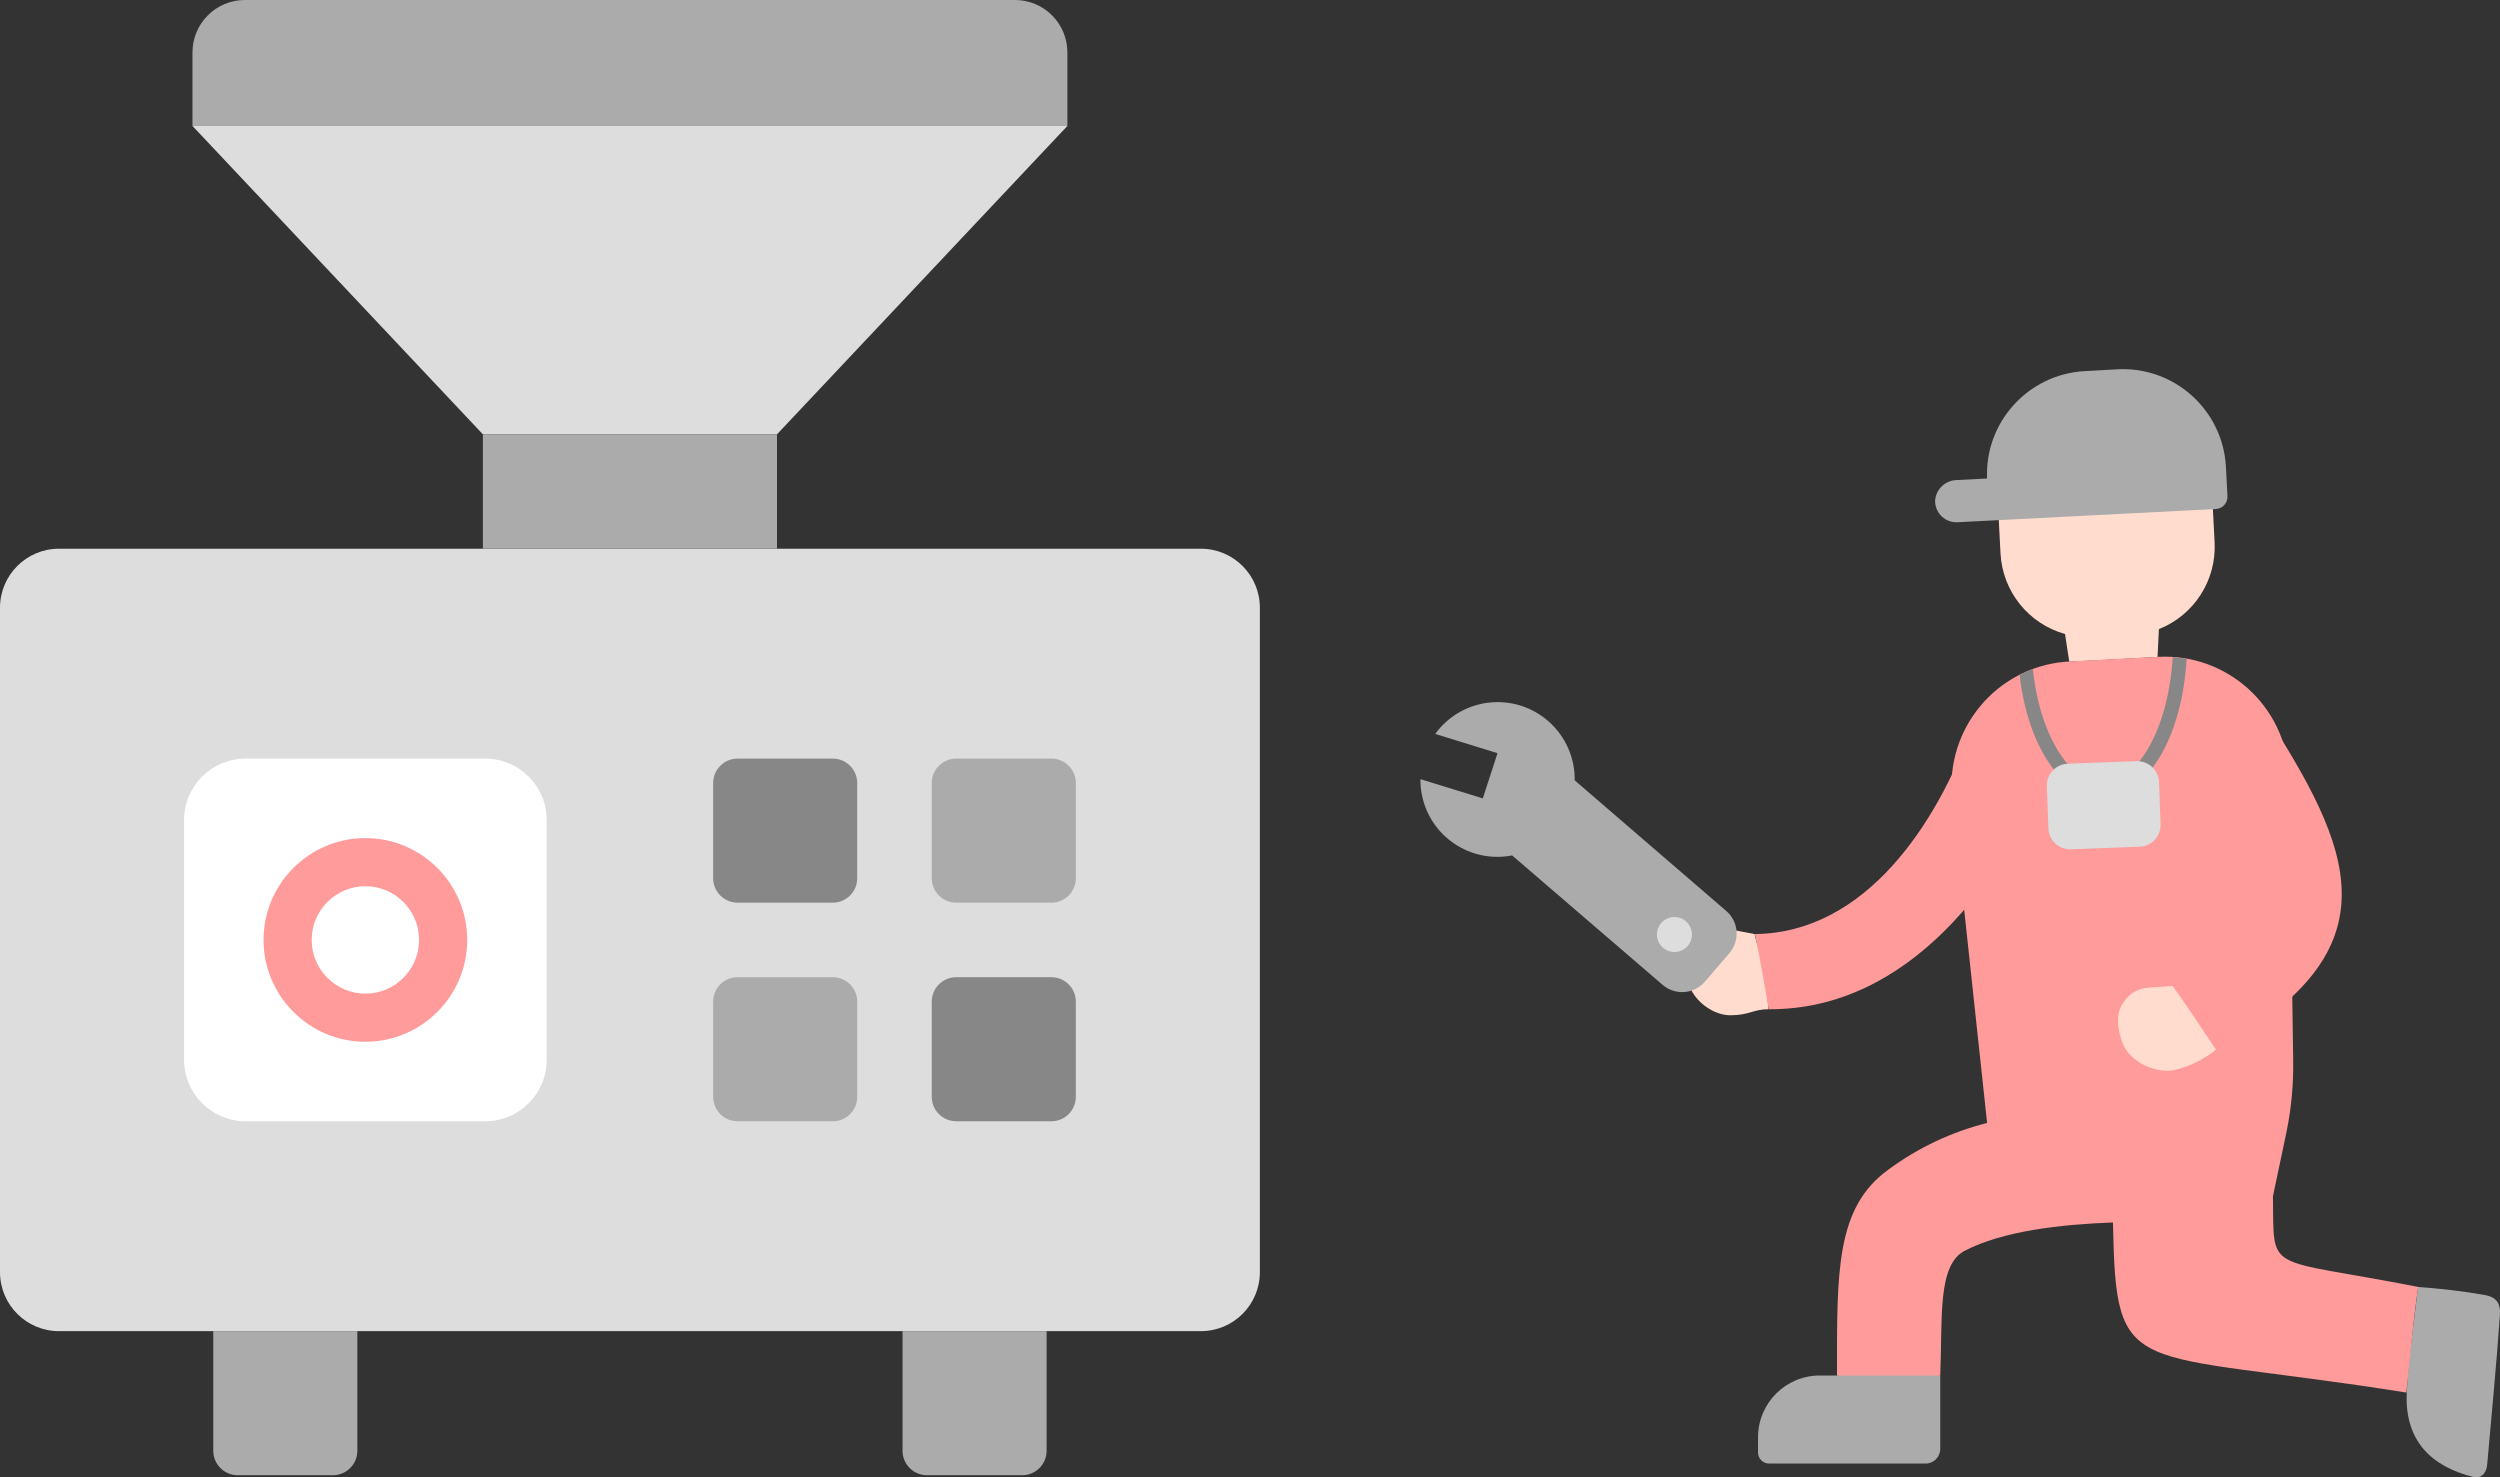<?xml version="1.0" encoding="UTF-8"?>
<svg id="_レイヤー_1" data-name="レイヤー_1" xmlns="http://www.w3.org/2000/svg" version="1.1" viewBox="0 0 377.052 222.808">
  <rect x="0" y="0" width="377.052" height="222.808" fill="#333333" stroke="none"/>
  <!-- Generator: Adobe Illustrator 29.6.1, SVG Export Plug-In . SVG Version: 2.1.1 Build 9)  -->
  <defs>
    <style>
      .st0 {
        fill: #ff9b9b;
      }

      .st1 {
        fill: #ddd;
      }

      .st2 {
        fill: #fff;
      }

      .st3 {
        fill: #878787;
      }

      .st4 {
        fill: #ababab;
      }

      .st5 {
        fill: #ffdcce;
      }
    </style>
  </defs>
  <g>
    <path class="st5" d="M264.628,140.875c.83,3.77,1.52,3.27,2.09,11.34-2.31,0-2.81.89-5.74.91-2.93.02-6.7-2.87-6.56-6.62h0c.11-3,1.22-5.08,3.54-6,1.048-.418,2.198-.512,3.3-.27l3.37.64Z"/>
    <path class="st0" d="M305.858,106.635h0c3.05,1.62,5.2,4.38,3.35,8.89-7,17.14-21.19,36.81-42.45,36.69-.63-3.74-1.28-7.57-2.09-11.34,16.9-.17,27.56-17,32.63-31,1.157-3.14,4.641-4.748,7.782-3.591.267.099.528.216.778.351Z"/>
    <path class="st5" d="M313.988,61.515l5.61-.29c7.352-.363,13.612,5.289,14,12.64l.41,7.92c.298,5.716-3.081,10.986-8.4,13.1l-.21,4.21-13.31.7-.64-4.17c-5.511-1.547-9.425-6.434-9.73-12.15l-.41-7.92c-.39-7.363,5.263-13.647,12.625-14.037.018-.001.036-.002.055-.003Z"/>
    <path class="st4" d="M364.698,194.105c-.58,4.94-1.51,11.29-1.71,16-.32,7.18,3.69,11.06,10,12.64h0c1.14.29,2-.44,2.13-1.84.62-7.17,1.44-15.4,1.92-22.61.13-1.87-.65-2.7-2.36-3-3.305-.563-6.636-.96-9.98-1.19Z"/>
    <path class="st4" d="M295.078,72.405l4.61-.24c-.346-8.521,6.224-15.737,14.74-16.19l4.93-.28c8.518-.445,15.808,6.047,16.35,14.56h0l.24,4.58c.051,1.009-.721,1.871-1.73,1.93l-39,2c-1.771.084-3.274-1.284-3.358-3.055-.004-.085-.005-.17-.002-.255.146-1.685,1.529-2.996,3.22-3.05Z"/>
    <path class="st0" d="M284.858,176.365c4.446-3.273,9.486-5.651,14.84-7l-5.29-49.17c-.942-10.312,6.655-19.436,16.967-20.378.244-.022.488-.04.733-.052l13.41-.7c10.347-.542,19.174,7.406,19.716,17.752.013.239.02.478.024.718l.6,42.27c.068,3.656-.268,7.308-1,10.89l-2.05,9.72h0c.19,11.85-1.45,9.11,21.91,13.68-.8,5.27-1.19,10.63-1.79,15.93-42.06-6.69-43.78-1.43-44.25-25.65-7.83.29-16.46,1.24-22.33,4.25-4.19,2.15-3.36,10.21-3.72,18.84-5.11,1.289-10.46,1.289-15.57,0-.01-15.72-.2-25.38,7.8-31.1Z"/>
    <path class="st4" d="M214.228,117.515l9.41,2.9,2.22-6.82-9.39-2.9c.203-.293.423-.574.66-.84,4.237-4.828,11.585-5.307,16.412-1.07,2.56,2.247,4.007,5.504,3.958,8.91l22.85,19.69c1.891,1.621,2.11,4.468.489,6.359-.003.004-.006.007-.009.011l-3.69,4.3c-1.626,1.894-4.48,2.111-6.374.485-.002-.002-.004-.004-.006-.005l-22.7-19.52c-6.294,1.226-12.39-2.882-13.616-9.175-.149-.766-.221-1.545-.214-2.325Z"/>
    <path class="st5" d="M327.748,148.695c2.28,3.17,5.22,6.24,6.51,9.59-1.727,1.402-3.731,2.425-5.88,3-2.9.83-7.35-.94-8.42-4.41h0c-.86-2.76-.82-4.91,1.28-6.82.844-.701,1.903-1.093,3-1.11,1.1-.09,2.37-.16,3.51-.25Z"/>
    <path class="st0" d="M331.858,104.085c.12-.6,0-.46,0,0,4-1.56,6.28-2,9.68,3.32,12.92,20.25,20.57,35.7-7.33,50.9-2.13-3.18-4.28-6.47-6.51-9.59,22.15-8.93,11.23-22.09,2.29-35.29-2.3-3.47-2.13-7.73,1.87-9.34Z"/>
    <circle class="st1" cx="252.538" cy="140.945" r="2.64"/>
    <path class="st4" d="M292.618,207.455h-18.16c-5.142,0-9.31,4.168-9.31,9.31v2.3c0,.922.748,1.67,1.67,1.67h23.6c1.221,0,2.21-.989,2.21-2.21v-11.07h0-.01Z"/>
    <path class="st3" d="M310.548,116.985c-3-3.23-5.21-8.66-5.95-15.22.649-.329,1.317-.62,2-.87.67,6.66,3,12.26,6,15.13-.789.015-1.534.364-2.05.96Z"/>
    <path class="st3" d="M321.568,116.025c3.28-3.12,5.7-9.48,6.12-16.91.705.049,1.406.139,2.1.27-.44,7.62-2.77,14-6.15,17.6-.521-.601-1.274-.951-2.07-.96Z"/>
    <path class="st1" d="M309.448,116.395c.588-.735,1.469-1.177,2.41-1.21h0l10.4-.39h0c1.793-.04,3.289,1.359,3.37,3.15l.23,6.4c.046,1.772-1.329,3.258-3.1,3.35l-10.41.4c-1.808.068-3.33-1.342-3.4-3.15l-.24-6.41c-.024-.78.239-1.542.74-2.14Z"/>
  </g>
  <g>
    <path class="st1" d="M181.117,200.765H8.897c-4.914,0-8.897-3.984-8.897-8.897v-100.213c0-4.914,3.984-8.897,8.897-8.897h172.219c4.914,0,8.897,3.984,8.897,8.897v100.213c0,4.914-3.984,8.897-8.897,8.897Z"/>
    <path class="st4" d="M160.984,18.996H29.03V7.904c0-4.365,3.539-7.904,7.904-7.904h116.147c4.365,0,7.904,3.539,7.904,7.904v11.092Z"/>
    <polygon class="st1" points="117.186 65.506 72.829 65.506 29.03 18.996 160.984 18.996 117.186 65.506"/>
    <rect class="st4" x="72.829" y="65.506" width="44.357" height="17.251"/>
    <path class="st2" d="M73.18,169.11h-36.146c-5.123,0-9.276-4.153-9.276-9.276v-36.146c0-5.123,4.153-9.276,9.276-9.276h36.146c5.123,0,9.276,4.153,9.276,9.276v36.146c0,5.123-4.153,9.276-9.276,9.276Z"/>
    <path class="st3" d="M125.602,136.141h-14.359c-2.035,0-3.685-1.65-3.685-3.685v-14.359c0-2.035,1.65-3.685,3.685-3.685h14.359c2.035,0,3.685,1.65,3.685,3.685v14.359c0,2.035-1.65,3.685-3.685,3.685Z"/>
    <path class="st4" d="M125.602,169.11h-14.359c-2.035,0-3.685-1.65-3.685-3.685v-14.359c0-2.035,1.65-3.685,3.685-3.685h14.359c2.035,0,3.685,1.65,3.685,3.685v14.359c0,2.035-1.65,3.685-3.685,3.685Z"/>
    <path class="st4" d="M158.572,136.141h-14.359c-2.035,0-3.685-1.65-3.685-3.685v-14.359c0-2.035,1.65-3.685,3.685-3.685h14.359c2.035,0,3.685,1.65,3.685,3.685v14.359c0,2.035-1.65,3.685-3.685,3.685Z"/>
    <path class="st4" d="M50.209,222.494h-14.359c-2.035,0-3.685-1.65-3.685-3.685v-18.045h21.73v18.045c0,2.035-1.65,3.685-3.685,3.685Z"/>
    <path class="st4" d="M154.165,222.494h-14.359c-2.035,0-3.685-1.65-3.685-3.685v-18.045h21.73v18.045c0,2.035-1.65,3.685-3.685,3.685Z"/>
    <path class="st3" d="M158.572,169.11h-14.359c-2.035,0-3.685-1.65-3.685-3.685v-14.359c0-2.035,1.65-3.685,3.685-3.685h14.359c2.035,0,3.685,1.65,3.685,3.685v14.359c0,2.035-1.65,3.685-3.685,3.685Z"/>
    <path class="st0" d="M55.107,157.12c-8.47,0-15.36-6.89-15.36-15.359s6.89-15.359,15.36-15.359c8.469,0,15.359,6.89,15.359,15.359s-6.89,15.359-15.359,15.359ZM55.107,133.662c-4.466,0-8.1,3.633-8.1,8.099s3.634,8.099,8.1,8.099,8.099-3.633,8.099-8.099-3.633-8.099-8.099-8.099Z"/>
  </g>
</svg>